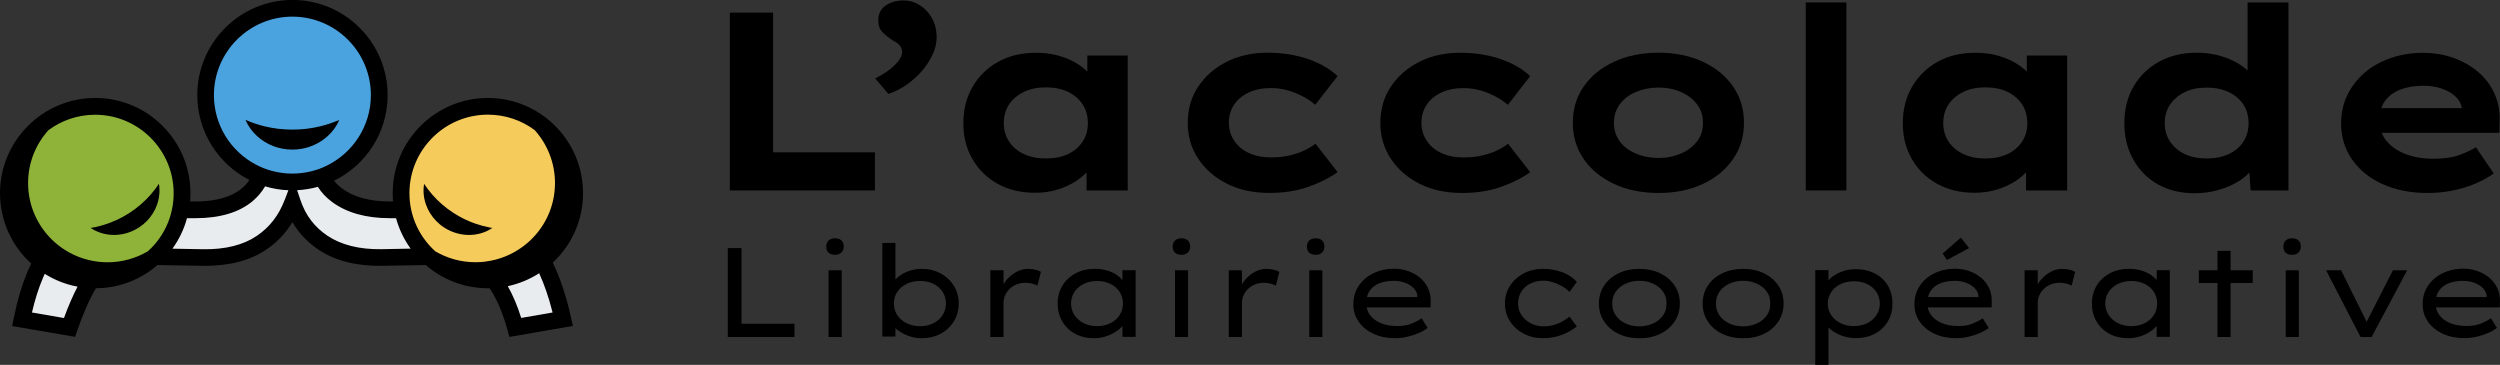 <?xml version="1.0" encoding="UTF-8"?>
<svg xmlns="http://www.w3.org/2000/svg" id="Calque_2" data-name="Calque 2" viewBox="0 0 492.81 71.93">
  <rect x="0" y="0" width="492.81" height="71.93" fill="#333333" stroke="none"/>
  <defs>
    <style>
      .cls-1 {
        fill: #e9ecef;
      }

      .cls-2 {
        fill: #f5cb5c;
      }

      .cls-3 {
        fill: #8fb339;
      }

      .cls-4 {
        fill: #4aa3df;
      }
    </style>
  </defs>
  <g id="logo_final" data-name="logo final">
    <g id="logo_secondaire" data-name="logo secondaire">
      <g>
        <path class="cls-1" d="m106.7,51.73c-1.09-1.96-2.33-3.57-3.7-4.86-3.56-3.34-8.53-4.99-14.92-4.92l-9.38.08-1.87.02c-4.34,0-7.82-.97-10.42-2.91-1.31-.97-2.29-2.17-2.94-3.61-.65-1.42-.97-3.07-.97-4.94v-4.03h-10.18v3.85c0,1.88-.29,3.53-.89,4.97-.59,1.44-1.48,2.66-2.66,3.66-2.37,2-5.8,3-10.3,3l-3.38-.03-7.87-.07c-3.63,0-6.77.51-9.41,1.52-2.64,1.01-4.84,2.5-6.58,4.47-1.21,1.37-2.26,2.89-3.16,4.58-.4.74-.77,1.51-1.1,2.31-1.11,2.62-1.98,5.55-2.61,8.77l9.36,1.61c1.03-2.98,2.11-5.54,3.26-7.65.32-.6.68-1.16,1.07-1.67,1-1.31,2.22-2.35,3.67-3.12,2.01-1.07,4.77-1.58,8.3-1.52h.05l10.07.18c4.66.06,8.47-.91,11.43-2.91,2.81-1.9,4.85-4.53,6.13-7.91,1.13,3.36,3.14,5.99,6.01,7.91,3,2,6.83,2.96,11.49,2.91l8.64-.16,1.42-.03c3.48-.06,6.28.49,8.41,1.66,1.4.77,2.6,1.73,3.6,2.9.52.6.97,1.27,1.38,1.98,1.18,2.09,2.17,4.56,2.96,7.43l9.36-1.61c-1.07-4.8-2.48-8.76-4.24-11.88Z"></path>
        <circle class="cls-4" cx="57.64" cy="19.42" r="17.12"></circle>
        <circle class="cls-3" cx="18.76" cy="38.74" r="17.12"></circle>
        <path d="m66.89,23.62c-.6,1.4-1.55,2.63-2.75,3.6-.95.77-2.07,1.38-3.29,1.77-1.01.32-2.09.5-3.21.5-1.3,0-2.55-.23-3.68-.66-1.24-.46-2.36-1.15-3.29-2.01-.98-.89-1.76-1.98-2.28-3.19,1.21.53,2.48.96,3.81,1.28,1.74.42,3.56.64,5.44.64s3.7-.22,5.44-.64c1.32-.32,2.59-.75,3.81-1.28Z"></path>
        <path d="m30.96,40.33h0c-.41,1.2-1.11,2.32-2.04,3.27-.46.47-.98.89-1.56,1.26-2.95,1.9-6.56,1.89-9.23.24-.09-.06-.17-.11-.26-.17.63-.1,1.26-.23,1.89-.4.19-.05.38-.1.56-.16,1.79-.53,3.53-1.32,5.19-2.39.8-.52,1.56-1.09,2.26-1.7,1.4-1.21,2.59-2.58,3.56-4.06.23,1.36.1,2.77-.36,4.09Z"></path>
        <circle class="cls-2" cx="96.17" cy="38.74" r="17.12"></circle>
        <path d="m108.94,51.8c3.68-3.42,5.99-8.31,5.99-13.73,0-10.35-8.42-18.76-18.76-18.76s-18.76,8.42-18.76,18.76c0,.56.02,1.1.08,1.64h-.65c-3.96,0-7.14-.86-9.44-2.58-.61-.45-1.12-.95-1.55-1.51,6.25-3.05,10.56-9.46,10.56-16.87,0-10.34-8.42-18.76-18.76-18.76s-18.76,8.42-18.76,18.76c0,7.29,4.18,13.62,10.27,16.73-.4.6-.89,1.15-1.45,1.63-2.06,1.73-5.17,2.61-9.23,2.61h-1.01c.05-.55.07-1.1.07-1.65,0-10.35-8.42-18.76-18.76-18.76S0,27.73,0,38.08c0,5.49,2.38,10.45,6.16,13.88-.26.52-.5,1.05-.72,1.57-1.14,2.7-2.05,5.76-2.71,9.09l-.33,1.65,12.4,2.13.46-1.32c1-2.9,2.06-5.39,3.15-7.41.16-.3.33-.58.51-.85,4.63-.03,8.87-1.75,12.13-4.58l9.06.16c4.97.05,9.14-1.01,12.37-3.19,2.11-1.42,3.83-3.24,5.16-5.42,1.28,2.17,3,3.99,5.15,5.43,3.26,2.17,7.45,3.25,12.43,3.18l8.7-.16c3.29,2.85,7.58,4.58,12.27,4.58.1,0,.21,0,.31,0,.25.34.49.71.71,1.1,1.11,1.96,2.06,4.34,2.81,7.05l.4,1.44,12.52-2.16-.38-1.68c-.93-4.19-2.14-7.81-3.6-10.78ZM12.61,62.69l-6.31-1.09c.57-2.47,1.29-4.75,2.16-6.8.12-.27.23-.55.36-.82,1.94,1.22,4.13,2.09,6.47,2.53-.93,1.77-1.83,3.84-2.68,6.18Zm17.15-13.75c-.2.2-.4.4-.61.59-2.33,1.38-5.05,2.17-7.95,2.17-.61,0-1.2-.03-1.79-.1-2.71-.31-5.21-1.31-7.32-2.81-.89-.64-1.72-1.37-2.46-2.18-2.54-2.78-4.09-6.47-4.09-10.52s1.52-7.66,4-10.42c2.58-1.92,5.77-3.05,9.22-3.05,8.53,0,15.47,6.94,15.47,15.47,0,.55-.03,1.09-.08,1.62-.12,1.14-.36,2.24-.71,3.29-.76,2.27-2.03,4.3-3.68,5.96Zm26.37-9.57c-1.16,3.07-2.97,5.41-5.51,7.13-2.66,1.8-6.19,2.68-10.48,2.63l-6.15-.11c1.29-1.79,2.28-3.82,2.87-6.01h1.59c4.88.01,8.7-1.13,11.37-3.38.99-.84,1.8-1.81,2.44-2.9,1.46.44,3,.71,4.59.77l-.71,1.87Zm-2.64-5.71c-1.09-.3-2.12-.72-3.09-1.24-4.9-2.6-8.23-7.75-8.23-13.67,0-8.53,6.94-15.47,15.47-15.47s15.47,6.94,15.47,15.47c0,6.09-3.54,11.37-8.67,13.89-.98.49-2.02.87-3.11,1.13-1.18.29-2.42.45-3.7.45-1.43,0-2.83-.2-4.15-.57Zm21.65,15.46c-4.3.06-7.86-.84-10.56-2.63-2.58-1.72-4.34-4.03-5.36-7.07l-.65-1.93c1.41-.07,2.78-.3,4.09-.66.71,1.13,1.64,2.12,2.76,2.95,2.89,2.15,6.72,3.23,11.42,3.23h1.23c.6,2.18,1.58,4.21,2.88,6l-5.79.11Zm20.55,2.45c-.64.08-1.3.12-1.96.12-2.9,0-5.62-.79-7.95-2.17h0c-.21-.19-.41-.38-.61-.59-1.65-1.66-2.92-3.7-3.67-5.96h0c-.35-1.05-.59-2.15-.71-3.28-.05-.53-.08-1.07-.08-1.62,0-8.53,6.94-15.47,15.47-15.47,3.45,0,6.65,1.13,9.22,3.05h0c2.48,2.76,4,6.42,4,10.42s-1.48,7.58-3.92,10.33c-.73.83-1.54,1.57-2.43,2.22-2.11,1.56-4.62,2.6-7.35,2.94Zm7.05,11.1c-.73-2.35-1.62-4.45-2.64-6.26,2.23-.48,4.32-1.35,6.18-2.55,1.02,2.21,1.91,4.8,2.65,7.74l-6.19,1.07Z"></path>
        <path d="m96.95,45.01c-2.68,1.74-6.37,1.79-9.38-.15-.58-.37-1.09-.8-1.55-1.26-.94-.95-1.63-2.08-2.05-3.27-.47-1.32-.6-2.73-.37-4.09.97,1.48,2.16,2.85,3.56,4.06.7.61,1.45,1.17,2.26,1.69,1.35.87,2.75,1.56,4.19,2.06.94.33,1.89.59,2.84.77,0,0,0,0,0,0,.16.06.32.12.48.18Z"></path>
        <path d="m97.07,44.94s-.08.05-.12.07c-.16-.06-.32-.12-.48-.18.2.04.4.07.6.11Z"></path>
      </g>
      <g>
        <polygon points="152.39 2.49 143.87 2.49 143.87 37.54 172.47 37.54 172.47 30.03 152.39 30.03 152.39 2.49"></polygon>
        <path d="m172.52,15.46l2.6,3.05c1.23-.4,2.43-1,3.58-1.8,1.15-.8,2.17-1.72,3.06-2.75.88-1.03,1.59-2.12,2.1-3.26.52-1.13.78-2.25.78-3.35,0-1.37-.3-2.6-.9-3.71-.6-1.1-1.4-1.97-2.4-2.6-1-.63-2.07-.95-3.2-.95-1.4,0-2.59.33-3.56,1-.97.67-1.45,1.65-1.45,2.95,0,1,.3,1.8.9,2.38.6.58,1.27,1.11,2,1.58.67.33,1.13.68,1.4,1.05.27.37.4.79.4,1.25,0,.73-.48,1.58-1.45,2.53-.97.95-2.25,1.83-3.86,2.63Z"></path>
        <path d="m214.19,33.97v3.58h8.11V10.95h-7.96v3.16c-.54-.53-1.18-1.04-1.93-1.51-1.05-.67-2.27-1.2-3.66-1.6-1.39-.4-2.9-.6-4.53-.6-2.84,0-5.33.59-7.46,1.78-2.14,1.19-3.81,2.82-5.03,4.91-1.22,2.09-1.83,4.48-1.83,7.19s.59,4.99,1.78,7.06c1.18,2.07,2.84,3.7,4.96,4.88,2.12,1.19,4.6,1.78,7.44,1.78,1.54,0,2.99-.21,4.36-.63,1.37-.42,2.58-.97,3.63-1.65.82-.54,1.53-1.12,2.13-1.75Zm-8.01-2.73c-1.67,0-3.12-.29-4.36-.88-1.24-.58-2.2-1.4-2.9-2.45-.7-1.05-1.05-2.26-1.05-3.63s.35-2.67,1.05-3.71c.7-1.03,1.67-1.85,2.9-2.45,1.23-.6,2.69-.9,4.36-.9s3.16.3,4.38.9c1.22.6,2.17,1.42,2.85,2.45.68,1.04,1.03,2.27,1.03,3.71s-.34,2.58-1.03,3.63c-.68,1.05-1.64,1.87-2.85,2.45-1.22.58-2.68.88-4.38.88Z"></path>
        <path d="m246.14,18.24c1.23-.58,2.69-.88,4.36-.88,1.17,0,2.28.15,3.33.45,1.05.3,2.05.7,3,1.2.95.5,1.76,1.05,2.43,1.65l4.41-5.66c-1.57-1.47-3.56-2.6-5.96-3.41-2.4-.8-5.03-1.2-7.86-1.2-3.01,0-5.69.6-8.06,1.8-2.37,1.2-4.24,2.84-5.61,4.91-1.37,2.07-2.05,4.44-2.05,7.11s.69,5,2.08,7.09c1.39,2.09,3.28,3.73,5.68,4.93,2.4,1.2,5.17,1.8,8.31,1.8,2.8,0,5.32-.38,7.56-1.15,2.24-.77,4.21-1.75,5.91-2.95l-4.36-5.61c-.63.5-1.38.95-2.23,1.35-.85.4-1.82.73-2.9.98-1.09.25-2.31.38-3.68.38-1.6,0-3.03-.28-4.28-.85-1.25-.57-2.23-1.38-2.93-2.43-.7-1.05-1.05-2.23-1.05-3.53,0-1.37.34-2.56,1.03-3.58.68-1.02,1.64-1.82,2.88-2.4Z"></path>
        <path d="m297.27,28.33c-.63.5-1.38.95-2.23,1.35-.85.4-1.82.73-2.9.98-1.09.25-2.31.38-3.68.38-1.6,0-3.03-.28-4.28-.85-1.25-.57-2.23-1.38-2.93-2.43-.7-1.05-1.05-2.23-1.05-3.53,0-1.37.34-2.56,1.03-3.58.68-1.02,1.64-1.82,2.88-2.4,1.23-.58,2.69-.88,4.36-.88,1.17,0,2.28.15,3.33.45,1.05.3,2.05.7,3,1.2.95.5,1.76,1.05,2.43,1.65l4.41-5.66c-1.57-1.47-3.56-2.6-5.96-3.41-2.4-.8-5.03-1.2-7.86-1.2-3.01,0-5.69.6-8.06,1.8-2.37,1.2-4.24,2.84-5.61,4.91-1.37,2.07-2.05,4.44-2.05,7.11s.69,5,2.08,7.09c1.39,2.09,3.28,3.73,5.68,4.93,2.4,1.2,5.17,1.8,8.31,1.8,2.8,0,5.32-.38,7.56-1.15,2.24-.77,4.21-1.75,5.91-2.95l-4.36-5.61Z"></path>
        <path d="m326.96,38.04c3.27,0,6.18-.59,8.71-1.78,2.54-1.18,4.52-2.82,5.96-4.91,1.44-2.09,2.15-4.46,2.15-7.14s-.72-5.09-2.15-7.16c-1.44-2.07-3.42-3.7-5.96-4.88-2.54-1.18-5.44-1.78-8.71-1.78s-6.23.59-8.79,1.78c-2.55,1.19-4.55,2.81-5.98,4.88-1.44,2.07-2.15,4.46-2.15,7.16s.72,5.05,2.15,7.14c1.44,2.09,3.43,3.72,5.98,4.91,2.55,1.19,5.48,1.78,8.79,1.78Zm-7.69-17.45c.75-1.05,1.81-1.87,3.18-2.45,1.37-.58,2.87-.88,4.51-.88s3.07.29,4.41.88c1.33.58,2.39,1.4,3.18,2.45.78,1.05,1.16,2.26,1.13,3.63.03,1.37-.34,2.57-1.13,3.61-.79,1.04-1.85,1.85-3.18,2.43-1.34.58-2.8.88-4.41.88s-3.14-.29-4.51-.88c-1.37-.58-2.43-1.39-3.18-2.43-.75-1.03-1.13-2.24-1.13-3.61s.38-2.58,1.13-3.63Z"></path>
        <rect x="355.96" y=".48" width="8.01" height="37.06"></rect>
        <path d="m399.38,33.97v3.58h8.11V10.95h-7.96v3.16c-.54-.53-1.18-1.04-1.93-1.51-1.05-.67-2.27-1.2-3.66-1.6-1.39-.4-2.9-.6-4.53-.6-2.84,0-5.33.59-7.46,1.78-2.14,1.19-3.81,2.82-5.03,4.91-1.22,2.09-1.83,4.48-1.83,7.19s.59,4.99,1.78,7.06c1.18,2.07,2.84,3.7,4.96,4.88,2.12,1.19,4.6,1.78,7.44,1.78,1.54,0,2.99-.21,4.36-.63,1.37-.42,2.58-.97,3.63-1.65.82-.54,1.53-1.12,2.13-1.75Zm-3.63-3.61c-1.22.58-2.68.88-4.38.88s-3.12-.29-4.36-.88c-1.24-.58-2.2-1.4-2.9-2.45-.7-1.05-1.05-2.26-1.05-3.63s.35-2.67,1.05-3.71c.7-1.03,1.67-1.85,2.9-2.45,1.23-.6,2.69-.9,4.36-.9s3.16.3,4.38.9c1.22.6,2.17,1.42,2.85,2.45.68,1.04,1.03,2.27,1.03,3.71s-.34,2.58-1.03,3.63c-.68,1.05-1.64,1.87-2.85,2.45Z"></path>
        <path d="m440.94,35.94c1-.57,1.81-1.22,2.47-1.93l.24,3.53h7.46V.48h-8.06v13.41c-.52-.49-1.12-.94-1.83-1.37-1.09-.65-2.32-1.17-3.71-1.55-1.39-.38-2.88-.58-4.48-.58-2.8,0-5.28.59-7.44,1.78-2.15,1.19-3.83,2.82-5.03,4.91-1.2,2.09-1.8,4.48-1.8,7.19s.58,5.06,1.75,7.16c1.17,2.1,2.79,3.74,4.86,4.91,2.07,1.17,4.49,1.75,7.26,1.75,1.6,0,3.11-.2,4.53-.6,1.42-.4,2.68-.92,3.78-1.55Zm-10.29-5.58c-1.22-.58-2.18-1.4-2.88-2.45-.7-1.05-1.05-2.26-1.05-3.63s.35-2.62,1.05-3.66c.7-1.03,1.66-1.85,2.88-2.45,1.22-.6,2.66-.9,4.33-.9s3.13.3,4.38.9c1.25.6,2.21,1.42,2.88,2.45.67,1.04,1,2.25,1,3.66s-.33,2.58-1,3.63-1.63,1.87-2.88,2.45c-1.25.58-2.71.88-4.38.88s-3.11-.29-4.33-.88Z"></path>
        <path d="m469.59,36.26c2.57,1.19,5.56,1.78,8.96,1.78,1.64,0,3.22-.15,4.76-.45,1.54-.3,3.01-.73,4.41-1.3,1.4-.57,2.69-1.27,3.86-2.1l-3.51-5.16c-.87.53-1.96,1.04-3.28,1.53-1.32.48-3,.73-5.03.73-2.2,0-4.11-.33-5.71-.98s-2.85-1.54-3.73-2.68c-.36-.46-.62-.95-.83-1.45h23.2l.05-2.35c.07-1.97-.28-3.77-1.03-5.41-.75-1.64-1.82-3.05-3.2-4.23-1.39-1.18-3-2.11-4.86-2.78-1.85-.67-3.88-1-6.08-1s-4.24.33-6.21,1c-1.97.67-3.68,1.61-5.13,2.83-1.45,1.22-2.6,2.68-3.46,4.38-.85,1.7-1.28,3.62-1.28,5.76,0,2.6.71,4.94,2.13,7.01,1.42,2.07,3.41,3.7,5.98,4.88Zm3.66-18.63c1.3-.48,2.77-.73,4.41-.73,1.37,0,2.6.19,3.71.58,1.1.38,2,.91,2.7,1.58.67.64,1.08,1.4,1.23,2.25h-15.89c.19-.52.42-1,.74-1.43.77-1.02,1.8-1.77,3.1-2.25Z"></path>
        <polygon points="146.17 48.9 143.46 48.9 143.46 66.43 156.61 66.43 156.61 63.82 146.17 63.82 146.17 48.9"></polygon>
        <path d="m164.59,46.97c-.53,0-.96.15-1.26.45-.31.3-.46.69-.46,1.18,0,.52.15.92.45,1.2.3.28.73.43,1.28.43s.96-.15,1.26-.45c.31-.3.46-.69.46-1.18,0-.52-.15-.92-.45-1.2-.3-.28-.73-.43-1.28-.43Z"></path>
        <rect x="163.34" y="53.28" width="2.58" height="13.15"></rect>
        <path d="m185.4,53.88c-1.09-.58-2.31-.88-3.68-.88-.75,0-1.47.1-2.14.3s-1.28.46-1.82.79c-.51.31-.92.64-1.25.98v-7.18h-2.58v18.45h2.58v-1.65c.31.29.66.57,1.08.82.55.33,1.17.61,1.87.83.69.22,1.42.33,2.19.33,1.42,0,2.68-.3,3.78-.89,1.1-.59,1.97-1.41,2.6-2.44.63-1.04.95-2.21.95-3.53s-.33-2.51-.98-3.53c-.65-1.02-1.52-1.82-2.6-2.4Zm.41,8.23c-.44.68-1.04,1.21-1.8,1.6-.76.39-1.64.59-2.64.59s-1.89-.2-2.67-.59c-.78-.39-1.39-.93-1.83-1.6-.44-.68-.66-1.44-.66-2.29s.22-1.61.66-2.28c.44-.67,1.05-1.19,1.83-1.58.78-.38,1.66-.58,2.67-.58s1.89.19,2.65.58c.77.38,1.37.91,1.8,1.58.43.67.65,1.43.65,2.28s-.22,1.61-.66,2.29Z"></path>
        <path d="m202.63,53c-.78,0-1.54.2-2.27.59-.73.39-1.37.92-1.93,1.58-.24.28-.44.57-.61.87v-2.76h-2.6v13.15h2.6v-6.79c0-.48.1-.96.31-1.43.21-.47.5-.89.89-1.26.38-.38.84-.67,1.38-.89.53-.22,1.12-.32,1.75-.32.38,0,.79.05,1.23.15.43.1.81.23,1.13.4l.68-2.7c-.28-.18-.66-.32-1.11-.43-.46-.1-.94-.15-1.44-.15Z"></path>
        <path d="m221.26,55.21c-.3-.36-.66-.7-1.11-1.01-.54-.37-1.19-.66-1.93-.88s-1.55-.33-2.42-.33c-1.4,0-2.65.29-3.76.88-1.1.58-1.97,1.39-2.6,2.42-.63,1.03-.95,2.21-.95,3.54s.3,2.47.9,3.51c.6,1.04,1.44,1.85,2.52,2.44,1.08.59,2.32.89,3.72.89.8,0,1.57-.11,2.29-.34.73-.23,1.37-.52,1.94-.88.57-.36,1.03-.75,1.38-1.18,0-.01.02-.02.02-.03v2.17h2.6v-13.15h-2.6v1.93Zm-.55,6.89c-.43.68-1.04,1.21-1.8,1.6-.77.39-1.65.59-2.65.59s-1.89-.2-2.65-.59c-.77-.39-1.37-.93-1.82-1.6-.44-.68-.66-1.43-.66-2.27s.22-1.61.66-2.28c.44-.67,1.05-1.19,1.82-1.58.77-.38,1.65-.58,2.65-.58s1.89.19,2.65.58c.77.38,1.37.91,1.8,1.58.43.67.65,1.43.65,2.28s-.22,1.59-.65,2.27Z"></path>
        <path d="m232.88,46.97c-.53,0-.96.15-1.26.45-.31.3-.46.69-.46,1.18,0,.52.15.92.45,1.2.3.28.73.43,1.28.43s.96-.15,1.26-.45c.31-.3.46-.69.46-1.18,0-.52-.15-.92-.45-1.2-.3-.28-.73-.43-1.28-.43Z"></path>
        <rect x="231.62" y="53.28" width="2.58" height="13.15"></rect>
        <path d="m249.63,53c-.78,0-1.54.2-2.27.59-.73.39-1.37.92-1.93,1.58-.24.28-.44.57-.61.87v-2.76h-2.6v13.15h2.6v-6.79c0-.48.1-.96.31-1.43.21-.47.5-.89.89-1.26.38-.38.84-.67,1.38-.89.53-.22,1.12-.32,1.75-.32.38,0,.79.05,1.23.15.43.1.81.23,1.13.4l.68-2.7c-.28-.18-.66-.32-1.11-.43-.46-.1-.94-.15-1.44-.15Z"></path>
        <rect x="258.09" y="53.28" width="2.58" height="13.15"></rect>
        <path d="m259.34,46.97c-.53,0-.96.15-1.26.45-.31.3-.46.69-.46,1.18,0,.52.15.92.45,1.2.3.28.73.43,1.28.43s.96-.15,1.26-.45c.31-.3.46-.69.46-1.18,0-.52-.15-.92-.45-1.2-.3-.28-.73-.43-1.28-.43Z"></path>
        <path d="m279.95,54.78c-.67-.57-1.44-1.01-2.33-1.33-.89-.32-1.84-.48-2.85-.48-1.09,0-2.12.17-3.09.5s-1.83.81-2.55,1.42c-.73.61-1.3,1.34-1.72,2.19-.42.85-.63,1.82-.63,2.9,0,1.29.35,2.43,1.05,3.44.7,1.01,1.67,1.8,2.92,2.38,1.24.58,2.66.86,4.24.86.83,0,1.65-.09,2.45-.28.8-.18,1.55-.43,2.24-.73.69-.3,1.27-.63,1.74-1l-1.18-1.9c-.58.4-1.26.75-2.03,1.06-.77.31-1.7.46-2.8.46-1.2,0-2.26-.18-3.17-.55-.91-.37-1.62-.89-2.14-1.56-.36-.47-.58-.99-.69-1.56h12.59l.02-1.25c.02-.93-.16-1.79-.53-2.57s-.88-1.45-1.55-2.02Zm-7.99,1.04c.82-.31,1.75-.46,2.8-.46.77,0,1.49.12,2.15.36.67.24,1.23.58,1.68,1.01.45.43.72.94.8,1.5v.33h-9.92c.11-.5.3-.93.56-1.3.47-.65,1.11-1.13,1.93-1.44Z"></path>
        <path d="m301.66,55.92c.75-.39,1.61-.59,2.58-.59.62,0,1.24.1,1.88.3.63.2,1.24.47,1.82.8.58.33,1.06.71,1.44,1.13l1.45-1.98c-.67-.8-1.6-1.43-2.79-1.89s-2.49-.69-3.89-.69-2.69.3-3.82.9c-1.13.6-2.02,1.41-2.68,2.44-.66,1.03-.99,2.19-.99,3.49s.33,2.45.99,3.48c.66,1.04,1.55,1.85,2.68,2.45,1.13.6,2.4.9,3.82.9s2.67-.23,3.79-.68c1.13-.45,2.09-.99,2.89-1.63l-1.43-1.93c-.42.33-.88.65-1.4.94-.52.29-1.09.53-1.7.7s-1.29.26-2.03.26c-.92,0-1.76-.2-2.52-.59-.76-.39-1.36-.93-1.82-1.6-.45-.68-.68-1.45-.68-2.32s.21-1.64.64-2.32c.43-.68,1.01-1.21,1.77-1.6Z"></path>
        <path d="m327.28,53.88c-1.2-.58-2.57-.88-4.11-.88s-2.93.29-4.13.88c-1.2.58-2.15,1.39-2.83,2.42-.68,1.03-1.03,2.21-1.03,3.54s.34,2.5,1.03,3.53c.68,1.04,1.63,1.85,2.83,2.43,1.2.58,2.58.88,4.13.88s2.9-.29,4.11-.88c1.2-.58,2.14-1.39,2.83-2.43.68-1.03,1.03-2.21,1.03-3.53s-.34-2.52-1.03-3.54c-.68-1.03-1.63-1.83-2.83-2.42Zm.56,8.28c-.48.68-1.12,1.21-1.94,1.59-.82.38-1.73.58-2.73.58s-1.94-.19-2.75-.58c-.82-.38-1.46-.91-1.93-1.59-.47-.68-.69-1.45-.68-2.32-.02-.87.21-1.64.68-2.32.47-.68,1.11-1.21,1.93-1.59.82-.38,1.74-.58,2.75-.58s1.91.19,2.73.58c.82.38,1.46.91,1.94,1.58.48.67.7,1.44.66,2.33.03.87-.19,1.64-.66,2.32Z"></path>
        <path d="m347.73,53.88c-1.2-.58-2.57-.88-4.11-.88s-2.93.29-4.13.88c-1.2.58-2.15,1.39-2.83,2.42-.68,1.03-1.03,2.21-1.03,3.54s.34,2.5,1.03,3.53c.68,1.04,1.63,1.85,2.83,2.43,1.2.58,2.58.88,4.13.88s2.9-.29,4.11-.88c1.2-.58,2.14-1.39,2.83-2.43.68-1.03,1.03-2.21,1.03-3.53s-.34-2.52-1.03-3.54c-.68-1.03-1.63-1.83-2.83-2.42Zm.56,8.28c-.48.68-1.12,1.21-1.94,1.59-.82.38-1.73.58-2.73.58s-1.94-.19-2.75-.58c-.82-.38-1.46-.91-1.93-1.59-.47-.68-.69-1.45-.68-2.32-.02-.87.21-1.64.68-2.32.47-.68,1.11-1.21,1.93-1.59.82-.38,1.74-.58,2.75-.58s1.91.19,2.73.58c.82.38,1.46.91,1.94,1.58.48.67.7,1.44.66,2.33.03.87-.19,1.64-.66,2.32Z"></path>
        <path d="m369.59,53.92c-1.09-.58-2.35-.86-3.78-.86-.95,0-1.84.15-2.68.46-.83.31-1.53.69-2.09,1.15-.25.21-.45.41-.61.62v-2.04h-2.6v18.68h2.6v-7.38c.12.12.25.25.4.37.58.49,1.31.89,2.19,1.23.88.33,1.83.5,2.87.5,1.39,0,2.62-.29,3.71-.88,1.08-.58,1.93-1.39,2.54-2.42.61-1.03.91-2.2.91-3.52s-.3-2.51-.91-3.53c-.61-1.02-1.46-1.82-2.54-2.39Zm.31,8.18c-.44.67-1.04,1.2-1.8,1.59-.76.39-1.64.59-2.64.59s-1.89-.2-2.67-.59c-.78-.39-1.39-.92-1.83-1.59-.44-.67-.66-1.42-.66-2.25s.22-1.59.66-2.25c.44-.67,1.05-1.19,1.83-1.58.78-.38,1.67-.58,2.67-.58s1.89.19,2.65.58c.77.38,1.37.91,1.8,1.58.43.67.65,1.42.65,2.25s-.22,1.59-.66,2.25Z"></path>
        <path d="m390.55,54.78c-.67-.57-1.44-1.01-2.33-1.33-.89-.32-1.84-.48-2.85-.48-1.09,0-2.12.17-3.09.5-.98.33-1.83.81-2.55,1.42-.73.61-1.3,1.34-1.72,2.19-.42.85-.63,1.82-.63,2.9,0,1.29.35,2.43,1.05,3.44.7,1.01,1.67,1.8,2.92,2.38,1.24.58,2.66.86,4.24.86.83,0,1.65-.09,2.45-.28.8-.18,1.55-.43,2.24-.73.69-.3,1.27-.63,1.74-1l-1.18-1.9c-.58.4-1.26.75-2.03,1.06-.77.31-1.7.46-2.8.46-1.2,0-2.26-.18-3.17-.55-.91-.37-1.62-.89-2.14-1.56-.36-.47-.58-.99-.69-1.56h12.59l.02-1.25c.02-.93-.16-1.79-.53-2.57s-.88-1.45-1.55-2.02Zm-7.99,1.04c.82-.31,1.75-.46,2.8-.46.77,0,1.49.12,2.15.36.67.24,1.23.58,1.68,1.01.45.43.72.94.8,1.5v.33h-9.92c.11-.5.3-.93.56-1.3.47-.65,1.11-1.13,1.93-1.44Z"></path>
        <polygon points="386.52 46.84 382.94 49.97 383.79 51.25 388.15 48.9 386.52 46.84"></polygon>
        <path d="m406.5,53c-.78,0-1.54.2-2.27.59-.73.39-1.37.92-1.93,1.58-.24.28-.44.57-.61.87v-2.76h-2.6v13.15h2.6v-6.79c0-.48.1-.96.31-1.43.21-.47.5-.89.89-1.26.38-.38.84-.67,1.38-.89.53-.22,1.12-.32,1.75-.32.38,0,.79.05,1.23.15.43.1.81.23,1.13.4l.68-2.7c-.28-.18-.66-.32-1.11-.43-.46-.1-.94-.15-1.44-.15Z"></path>
        <path d="m425.13,55.21c-.3-.36-.66-.7-1.11-1.01-.54-.37-1.19-.66-1.93-.88-.74-.22-1.55-.33-2.42-.33-1.4,0-2.65.29-3.76.88-1.1.58-1.97,1.39-2.6,2.42-.63,1.03-.95,2.21-.95,3.54s.3,2.47.9,3.51c.6,1.04,1.44,1.85,2.52,2.44,1.08.59,2.32.89,3.72.89.8,0,1.56-.11,2.29-.34.73-.23,1.37-.52,1.94-.88.57-.36,1.03-.75,1.38-1.18,0-.01.02-.02.02-.03v2.17h2.6v-13.15h-2.6v1.93Zm-.55,6.89c-.43.68-1.04,1.21-1.8,1.6-.77.39-1.65.59-2.65.59s-1.89-.2-2.65-.59c-.77-.39-1.37-.93-1.82-1.6-.44-.68-.66-1.43-.66-2.27s.22-1.61.66-2.28c.44-.67,1.05-1.19,1.82-1.58.77-.38,1.65-.58,2.65-.58s1.89.19,2.65.58c.77.38,1.37.91,1.8,1.58.43.67.65,1.43.65,2.28s-.22,1.59-.65,2.27Z"></path>
        <polygon points="439.7 49.45 437.12 49.45 437.12 53.28 433.44 53.28 433.44 55.78 437.12 55.78 437.12 66.43 439.7 66.43 439.7 55.78 444.06 55.78 444.06 53.28 439.7 53.28 439.7 49.45"></polygon>
        <path d="m451.82,46.97c-.53,0-.96.15-1.26.45-.31.3-.46.69-.46,1.18,0,.52.15.92.45,1.2.3.28.73.43,1.28.43s.96-.15,1.26-.45c.31-.3.46-.69.46-1.18,0-.52-.15-.92-.45-1.2-.3-.28-.73-.43-1.28-.43Z"></path>
        <rect x="450.57" y="53.28" width="2.58" height="13.15"></rect>
        <polygon points="466.52 63.44 461.49 53.28 458.53 53.28 465.32 66.43 467.5 66.43 474.51 53.28 471.7 53.28 466.52 63.44"></polygon>
        <path d="m492.81,59.36c.02-.93-.16-1.79-.53-2.57s-.88-1.45-1.55-2.02c-.67-.57-1.44-1.01-2.33-1.33-.89-.32-1.84-.48-2.85-.48-1.09,0-2.12.17-3.09.5s-1.83.81-2.55,1.42c-.73.61-1.3,1.34-1.72,2.19-.42.85-.63,1.82-.63,2.9,0,1.29.35,2.43,1.05,3.44.7,1.01,1.67,1.8,2.92,2.38,1.24.58,2.66.86,4.24.86.83,0,1.65-.09,2.45-.28.8-.18,1.55-.43,2.24-.73.69-.3,1.27-.63,1.74-1l-1.18-1.9c-.58.4-1.26.75-2.03,1.06-.77.31-1.7.46-2.8.46-1.2,0-2.26-.18-3.17-.55-.91-.37-1.62-.89-2.14-1.56-.36-.47-.58-.99-.69-1.56h12.59l.02-1.25Zm-10.07-3.54c.82-.31,1.75-.46,2.8-.46.77,0,1.49.12,2.15.36.67.24,1.23.58,1.68,1.01.45.43.72.94.8,1.5v.33h-9.92c.11-.5.3-.93.56-1.3.47-.65,1.11-1.13,1.93-1.44Z"></path>
      </g>
    </g>
  </g>
</svg>
